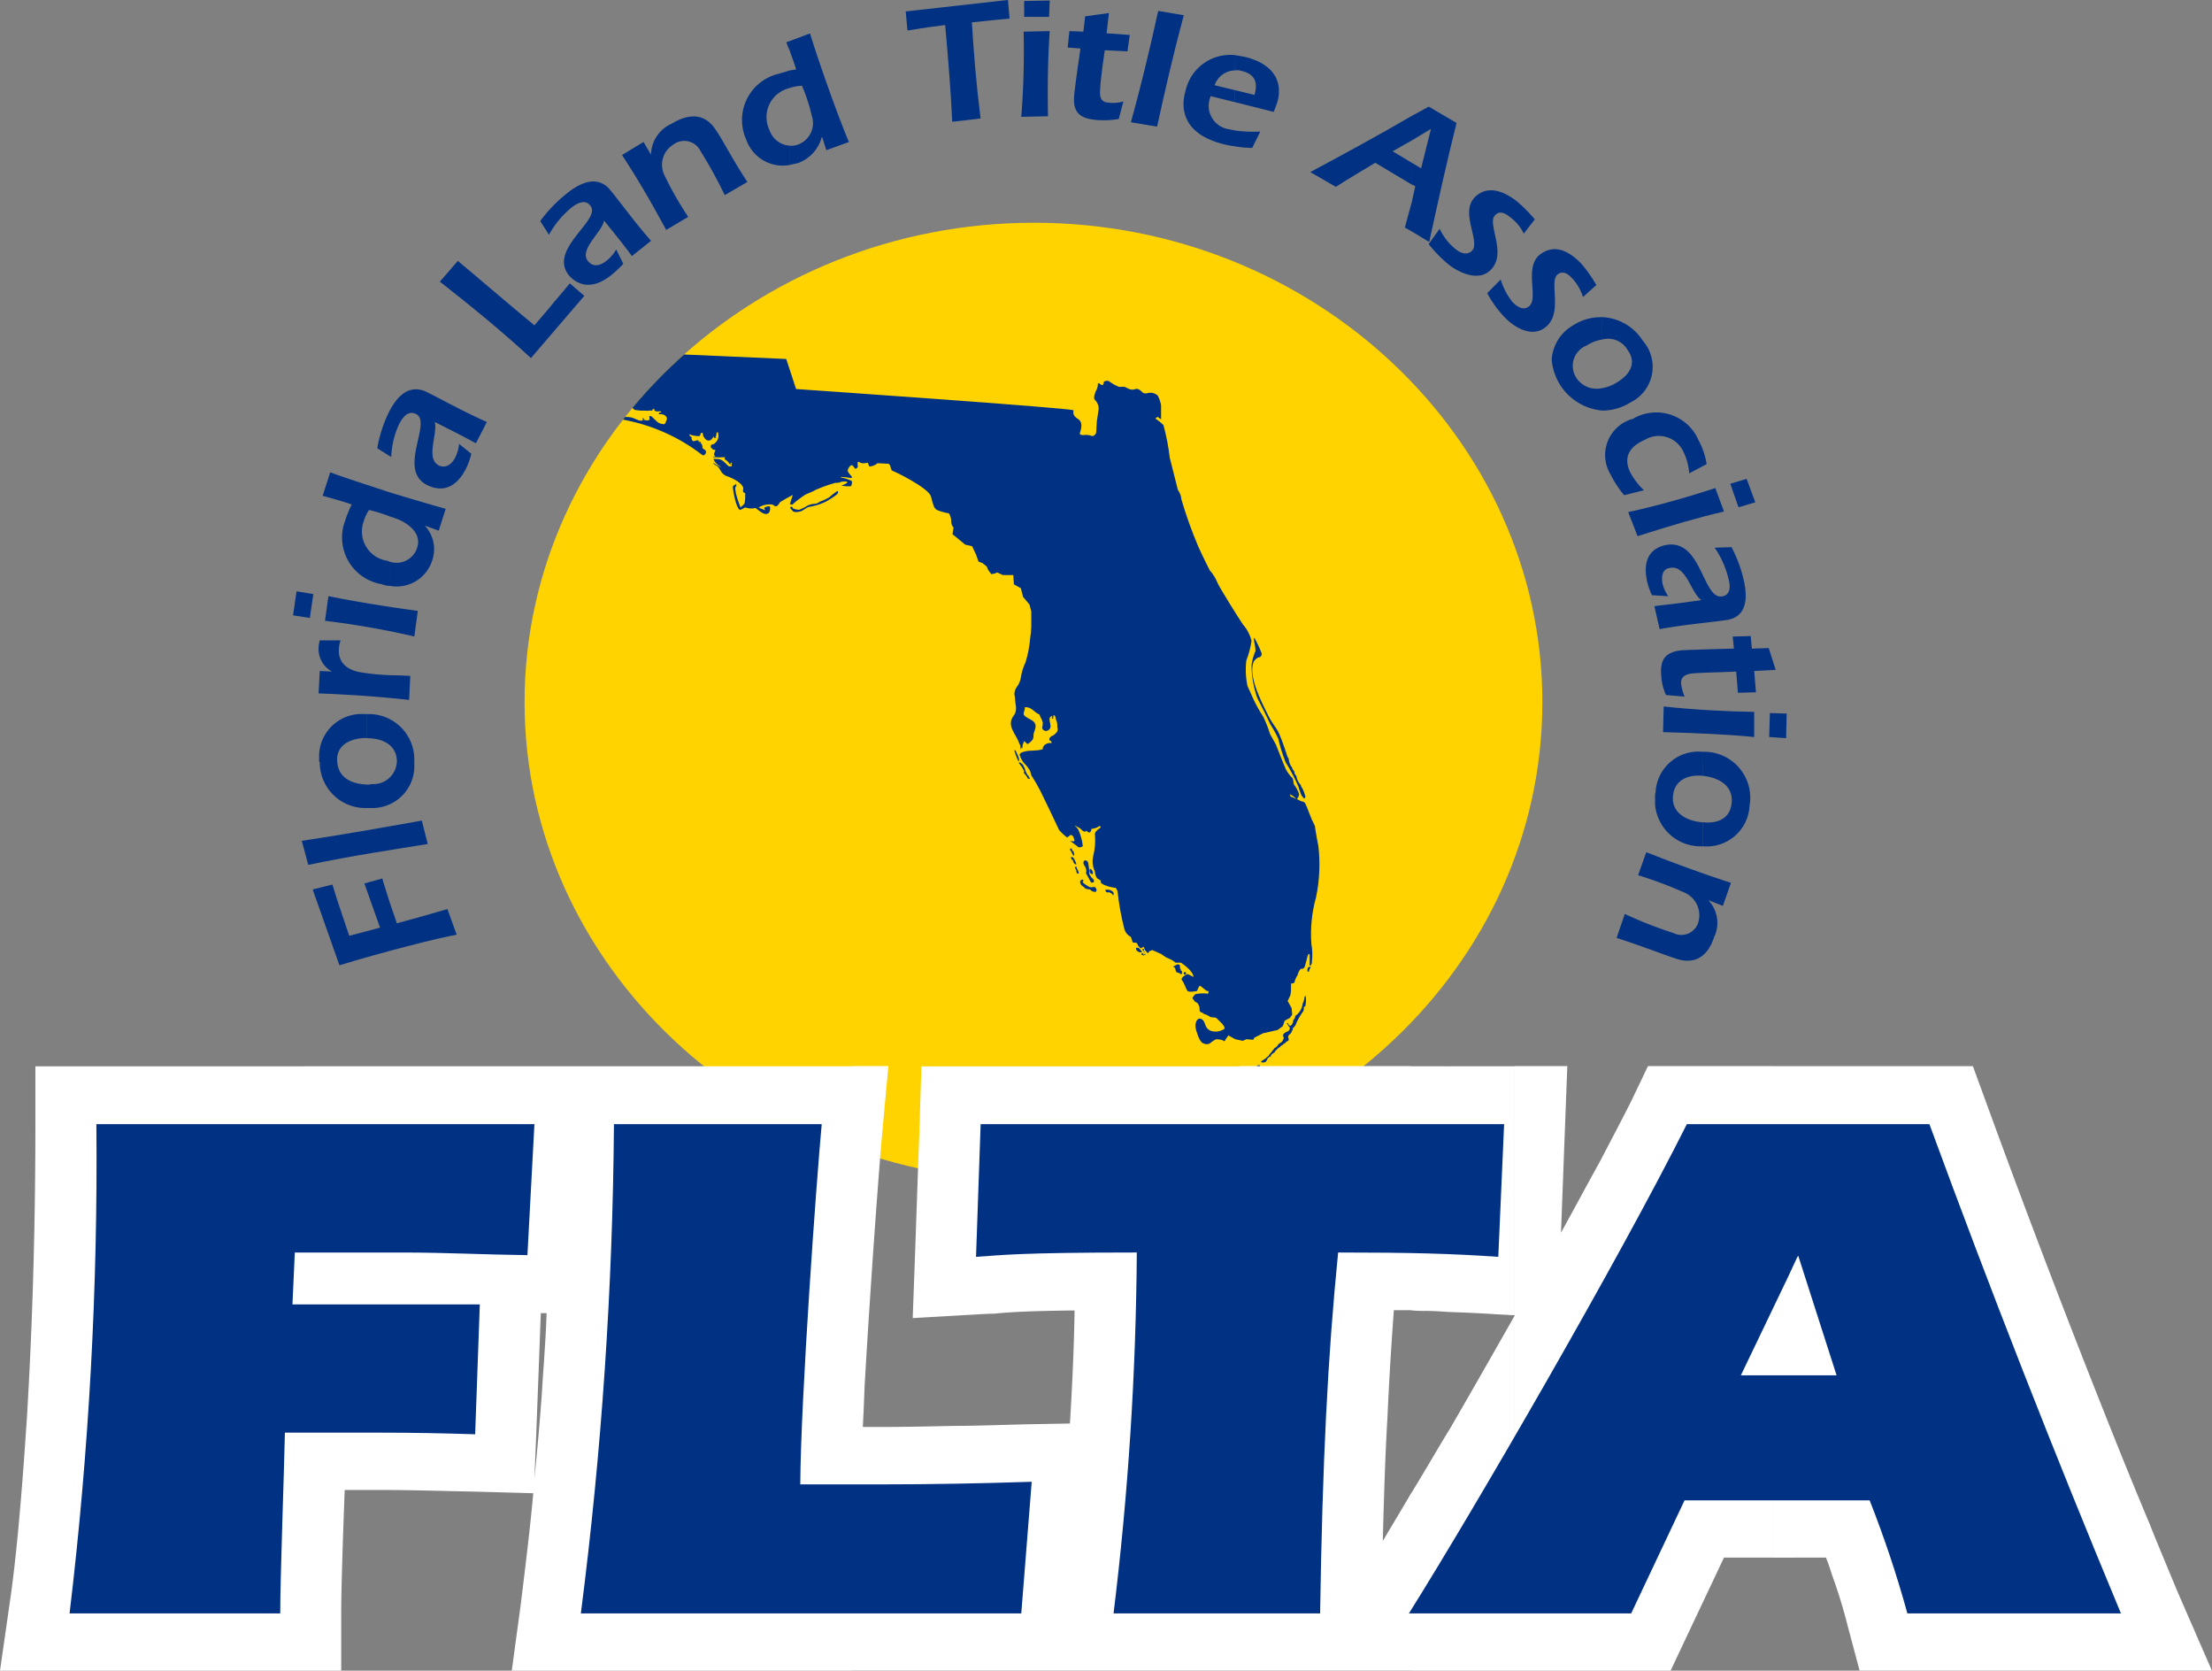<?xml version="1.0" encoding="UTF-8"?> <svg xmlns="http://www.w3.org/2000/svg" xmlns:xlink="http://www.w3.org/1999/xlink" id="Group_1913" data-name="Group 1913" width="84.763" height="64" viewBox="0 0 84.763 64"><rect x="0" y="0" width="84.763" height="64" fill="#808080" stroke="none"/><defs><clipPath id="clip-path"><path id="Path_1058" data-name="Path 1058" d="M155.88,115.255a2.8,2.8,0,0,0,.158.418h.021c.021-.146-.069-.25-.112-.376,0-.023-.025-.023-.025-.042Z" transform="translate(-155.88 -115.255)" fill="none"></path></clipPath><linearGradient id="linear-gradient" x1="-194.608" y1="84.328" x2="-193.36" y2="84.328" gradientUnits="objectBoundingBox"><stop offset="0" stop-color="#5c6bac"></stop><stop offset="0.212" stop-color="#5868aa"></stop><stop offset="0.42" stop-color="#4c61a5"></stop><stop offset="0.625" stop-color="#38549c"></stop><stop offset="0.828" stop-color="#1d4390"></stop><stop offset="1" stop-color="#003183"></stop></linearGradient><clipPath id="clip-path-2"><path id="Path_1059" data-name="Path 1059" d="M156.6,117.143l.044.037a.06.06,0,0,0,.022.042.6.6,0,0,1,.113.188c.02.022.042.045,0,.062a.343.343,0,0,0,.09.128c.042.042.042.1.087.125.019.019.045.019.045,0,.042-.021.023-.043-.026-.043.026-.02,0-.02,0-.02,0-.082-.019-.042-.019-.042a.73.73,0,0,1-.135-.292c0-.021-.021-.042-.042-.062v-.023c-.025-.063-.068-.083-.113-.125-.022,0-.022,0-.045-.02-.021,0-.021.02-.021.045" transform="translate(-156.597 -117.098)" fill="none"></path></clipPath><linearGradient id="linear-gradient-2" x1="-88.174" y1="53.807" x2="-87.611" y2="53.807" xlink:href="#linear-gradient"></linearGradient><clipPath id="clip-path-3"><path id="Path_1060" data-name="Path 1060" d="M164.489,130.373v-.021h-.044c0,.042,0,.062.022.082.045.063.066.148.112.19.021.02.021,0,.021,0,.021-.042-.021-.106-.021-.168-.025,0-.046,0-.046-.022s-.021-.04-.021-.082Z" transform="translate(-164.445 -130.352)" fill="none"></path></clipPath><linearGradient id="linear-gradient-3" x1="-232.269" y1="107.876" x2="-230.857" y2="107.876" xlink:href="#linear-gradient"></linearGradient><clipPath id="clip-path-4"><path id="Path_1061" data-name="Path 1061" d="M164.8,131.927a.2.2,0,0,1,0,.021v-.022h0m-.2-.274c-.022.042.023.062.023.1h.042a.215.215,0,0,0,.089.169c.025,0,.025.021.045,0a.8.8,0,0,0-.134-.274v.02c-.013-.024-.025-.034-.038-.034a.044.044,0,0,0-.028.013" transform="translate(-164.597 -131.64)" fill="none"></path></clipPath><linearGradient id="linear-gradient-4" x1="-184.451" y1="101.244" x2="-183.33" y2="101.244" xlink:href="#linear-gradient"></linearGradient><clipPath id="clip-path-5"><path id="Path_1062" data-name="Path 1062" d="M165.224,133.143c-.022.041.025.082.046.126,0,.062,0,.084.044.125h.045a.315.315,0,0,0-.067-.187c-.022-.022,0-.044-.022-.064v-.021a.081.081,0,0,0-.046.021" transform="translate(-165.218 -133.122)" fill="none"></path></clipPath><linearGradient id="linear-gradient-5" x1="-262.565" y1="113.663" x2="-260.975" y2="113.663" xlink:href="#linear-gradient"></linearGradient><clipPath id="clip-path-6"><path id="Path_1063" data-name="Path 1063" d="M166.393,135.421a.15.15,0,0,1,.03,0l.014,0Zm.175-.007a.114.114,0,0,1,.025.007s-.02-.018-.026-.019,0,0,0,.012m-.486-.262c-.088-.024-.088.083-.068.125.022.081.134.126.18.188a.078.078,0,0,0,.064.021.231.231,0,0,0,.113.02c.043.02.066.063.131.085.045,0,.112.04.112-.022.045-.043,0-.1-.043-.149l0-.007c-.031,0-.056.007-.11.007,0,.016-.011.008-.035,0-.062.01-.125-.048-.187-.083a.764.764,0,0,1-.134-.106v-.019c0-.022,0-.022.023-.022v-.041c-.023-.024-.044-.024-.09-.024Z" transform="translate(-166.003 -135.129)" fill="none"></path></clipPath><linearGradient id="linear-gradient-6" x1="-62.207" y1="60.32" x2="-61.832" y2="60.32" xlink:href="#linear-gradient"></linearGradient><clipPath id="clip-path-7"><path id="Path_1064" data-name="Path 1064" d="M166.5,132.264v0s0-.01,0-.015Zm0,0a.128.128,0,0,0,.022.089c0,.039.046.039.046.082a.43.43,0,0,1,.042.147q0-.01,0-.021v.042c0-.007,0-.014,0-.021,0,.051-.019.088,0,.124.066.105.113.209.178.315A.085.085,0,0,0,166.9,133c.022-.087-.067-.129-.111-.19-.021-.042-.065-.083-.065-.146a2.446,2.446,0,0,0-.047-.4c-.019-.039-.044-.081-.089-.081a.049.049,0,0,0-.024-.006c-.033,0-.063.036-.064.085" transform="translate(-166.496 -132.177)" fill="none"></path></clipPath><linearGradient id="linear-gradient-7" x1="-98.461" y1="36.023" x2="-97.87" y2="36.023" xlink:href="#linear-gradient"></linearGradient><clipPath id="clip-path-8"><path id="Path_1065" data-name="Path 1065" d="M167.478,133.519h-.022c-.022.086,0,.189.111.189a.162.162,0,0,0-.024-.145c-.017-.017-.036-.048-.054-.048a.018.018,0,0,0-.011,0" transform="translate(-167.448 -133.515)" fill="none"></path></clipPath><linearGradient id="linear-gradient-8" x1="-272.185" y1="158.51" x2="-270.559" y2="158.51" xlink:href="#linear-gradient"></linearGradient><clipPath id="clip-path-9"><path id="Path_1066" data-name="Path 1066" d="M169.866,136.694c-.022.023.022.043.022.065.022.04.066.019.089.04a.021.021,0,0,1,.022-.02c.042.02.11.043.134.083,0,.021.044.042.044.021.037-.12-.109-.2-.237-.2a.255.255,0,0,0-.074.01" transform="translate(-169.86 -136.684)" fill="none"></path></clipPath><linearGradient id="linear-gradient-9" x1="-114.264" y1="136.821" x2="-113.591" y2="136.821" xlink:href="#linear-gradient"></linearGradient><clipPath id="clip-path-10"><path id="Path_1067" data-name="Path 1067" d="M174.645,145.612H174.6c-.021.126.113.191.226.17a.068.068,0,0,0-.024-.044.557.557,0,0,0-.113-.126Z" transform="translate(-174.596 -145.612)" fill="none"></path></clipPath><linearGradient id="linear-gradient-10" x1="-176.284" y1="145.368" x2="-175.274" y2="145.368" xlink:href="#linear-gradient"></linearGradient><clipPath id="clip-path-11"><path id="Path_1068" data-name="Path 1068" d="M175.415,146.5a.222.222,0,0,0,.111.043c-.022-.043-.044-.085-.087-.085-.024,0-.024.023-.024.042" transform="translate(-175.415 -146.455)" fill="none"></path></clipPath><linearGradient id="linear-gradient-11" x1="-393.308" y1="322.282" x2="-391.066" y2="322.282" xlink:href="#linear-gradient"></linearGradient><clipPath id="clip-path-12"><path id="Path_1069" data-name="Path 1069" d="M175.572,145.78c-.018.043.025.084.046.067a.043.043,0,0,0-.022-.067Z" transform="translate(-175.567 -145.78)" fill="none"></path></clipPath><linearGradient id="linear-gradient-12" x1="-502.901" y1="329.072" x2="-500.036" y2="329.072" xlink:href="#linear-gradient"></linearGradient><clipPath id="clip-path-13"><path id="Path_1070" data-name="Path 1070" d="M175.771,146.21v.041a.082.082,0,0,1,.046-.02l-.024-.021Z" transform="translate(-175.771 -146.21)" fill="none"></path></clipPath><linearGradient id="linear-gradient-13" x1="-950.126" y1="665.444" x2="-944.721" y2="665.444" xlink:href="#linear-gradient"></linearGradient><clipPath id="clip-path-14"><path id="Path_1071" data-name="Path 1071" d="M175.875,146.547c-.024,0-.046.042,0,.042.022,0,.022-.023.022-.042Z" transform="translate(-175.848 -146.547)" fill="none"></path></clipPath><linearGradient id="linear-gradient-14" x1="-646.209" y1="659.416" x2="-642.533" y2="659.416" xlink:href="#linear-gradient"></linearGradient><clipPath id="clip-path-15"><path id="Path_1072" data-name="Path 1072" d="M180.333,148.237a.023.023,0,0,0-.025.022c.113.023.068.169.135.21.045.021.112.021.134.063.023.02.066,0,.066-.02.023-.022-.022-.061,0-.1H180.6c0-.02,0-.065-.023-.083-.022-.043,0-.088-.022-.127a.021.021,0,0,0-.021-.022.087.087,0,0,0-.047-.014.356.356,0,0,0-.154.075" transform="translate(-180.308 -148.162)" fill="none"></path></clipPath><linearGradient id="linear-gradient-15" x1="-125.388" y1="69.469" x2="-124.692" y2="69.469" xlink:href="#linear-gradient"></linearGradient><clipPath id="clip-path-16"><path id="Path_1073" data-name="Path 1073" d="M181.951,149.317v.018s-.023,0-.023.021a.071.071,0,0,0,.023.062h.043c.022-.04.044-.083-.024-.1Z" transform="translate(-181.928 -149.317)" fill="none"></path></clipPath><linearGradient id="linear-gradient-16" x1="-415.372" y1="263.767" x2="-413.089" y2="263.767" xlink:href="#linear-gradient"></linearGradient><clipPath id="clip-path-17"><path id="Path_1074" data-name="Path 1074" d="M185.1,166.537l.019.023a.244.244,0,0,1-.109.017c-.022,0-.043.021-.09.044a.071.071,0,0,1-.042.02,1.075,1.075,0,0,0-.377.1c-.025.02-.046.042-.025.065.025.04.045.04.067.04.115-.018.2-.018.268-.085a.194.194,0,0,1,.09-.02.808.808,0,0,1,.243-.146.177.177,0,0,1,.09-.021c0-.017.023-.017.023-.062,0-.02.043-.02.043-.063.022-.02.022-.041,0-.041l-.023,0c-.073,0-.113.091-.175.13" transform="translate(-184.469 -166.407)" fill="none"></path></clipPath><linearGradient id="linear-gradient-17" x1="-53.086" y1="50.912" x2="-52.798" y2="50.912" xlink:href="#linear-gradient"></linearGradient><clipPath id="clip-path-18"><path id="Path_1075" data-name="Path 1075" d="M181.111,167.284c0,.019,0,.019.026.042.044.02.11,0,.178,0V167.3a.181.181,0,0,0-.134-.039.1.1,0,0,0-.07.02" transform="translate(-181.111 -167.264)" fill="none"></path></clipPath><linearGradient id="linear-gradient-18" x1="-221.678" y1="271.767" x2="-220.454" y2="271.767" xlink:href="#linear-gradient"></linearGradient><clipPath id="clip-path-19"><path id="Path_1076" data-name="Path 1076" d="M179.912,166.989c-.022,0-.022.017,0,.017,0,.021.022.044.043.021v-.038c-.014,0-.028-.01-.036-.01s-.006,0-.006.01" transform="translate(-179.896 -166.979)" fill="none"></path></clipPath><linearGradient id="linear-gradient-19" x1="-686.515" y1="314.716" x2="-682.699" y2="314.716" xlink:href="#linear-gradient"></linearGradient><clipPath id="clip-path-20"><path id="Path_1077" data-name="Path 1077" d="M180.067,167.491c.02,0,.02,0,.02.02-.043-.02-.064,0-.064.023-.022.019,0,.019,0,.039a.021.021,0,0,0,.02.022.235.235,0,0,0,.068.084.2.2,0,0,0,.156,0c.045-.084-.068-.106-.113-.144a.021.021,0,0,1-.021-.023c-.017,0-.02-.027-.044-.027a.053.053,0,0,0-.022.006" transform="translate(-180.013 -167.485)" fill="none"></path></clipPath><linearGradient id="linear-gradient-20" x1="-143.854" y1="103.467" x2="-143.055" y2="103.467" xlink:href="#linear-gradient"></linearGradient><clipPath id="clip-path-21"><path id="Path_1078" data-name="Path 1078" d="M181.137,168.625c0-.023-.026,0-.026,0a.062.062,0,0,0,.026.06c.044.021.067-.04.044-.083Z" transform="translate(-181.111 -168.602)" fill="none"></path></clipPath><linearGradient id="linear-gradient-21" x1="-488.167" y1="211.2" x2="-485.471" y2="211.2" xlink:href="#linear-gradient"></linearGradient><clipPath id="clip-path-22"><path id="Path_1079" data-name="Path 1079" d="M180.112,168.263c-.02.021,0,.063.068.085a.115.115,0,0,0-.045-.085Z" transform="translate(-180.105 -168.263)" fill="none"></path></clipPath><linearGradient id="linear-gradient-22" x1="-505.785" y1="260.785" x2="-502.975" y2="260.785" xlink:href="#linear-gradient"></linearGradient><clipPath id="clip-path-23"><path id="Path_1080" data-name="Path 1080" d="M179.439,167.338c-.044,0-.022.042.024.062h-.024c.045.042.09.061.113.106v.022c.022.018.022.039.043.06l-.02-.06c-.064-.063-.028-.192-.115-.192l-.02,0" transform="translate(-179.415 -167.336)" fill="none"></path></clipPath><linearGradient id="linear-gradient-23" x1="-223.885" y1="88.367" x2="-222.636" y2="88.367" xlink:href="#linear-gradient"></linearGradient><clipPath id="clip-path-24"><path id="Path_1081" data-name="Path 1081" d="M179.406,168.216c-.022.021.022.107.089.085a.06.06,0,0,0,0-.085c0-.01-.017-.015-.036-.015a.084.084,0,0,0-.053.015" transform="translate(-179.4 -168.201)" fill="none"></path></clipPath><linearGradient id="linear-gradient-24" x1="-332.715" y1="179.455" x2="-330.86" y2="179.455" xlink:href="#linear-gradient"></linearGradient><clipPath id="clip-path-25"><path id="Path_1082" data-name="Path 1082" d="M178.672,167.481a.059.059,0,0,0-.023.1c.023.084.134.063.2.045.024-.022,0-.067,0-.105,0-.023-.022,0-.065-.023a.08.08,0,0,0-.046-.02.03.03,0,0,0-.022-.01c-.015,0-.03.01-.043.01" transform="translate(-178.626 -167.471)" fill="none"></path></clipPath><linearGradient id="linear-gradient-25" x1="-166.701" y1="112.631" x2="-165.768" y2="112.631" xlink:href="#linear-gradient"></linearGradient><clipPath id="clip-path-26"><path id="Path_1083" data-name="Path 1083" d="M178.02,168.079c-.022.018-.022.018-.022.039.045.021.045.085.091.085.02,0,.044-.043.066-.064-.022,0-.022-.042-.045-.042a.273.273,0,0,0-.068-.027.029.029,0,0,0-.021.009" transform="translate(-177.998 -168.07)" fill="none"></path></clipPath><linearGradient id="linear-gradient-26" x1="-283.882" y1="166.55" x2="-282.287" y2="166.55" xlink:href="#linear-gradient"></linearGradient><clipPath id="clip-path-27"><path id="Path_1084" data-name="Path 1084" d="M176.122,167.833c-.022.045-.022.063,0,.084,0,.021.045.021.068.042,0,.043.044.108-.022.147h-.025c-.043,0-.043-.039-.063-.039,0,.039,0,.062-.023.08a.089.089,0,0,1-.089.043c-.068,0-.047-.043-.068-.084a.02.02,0,0,0-.02.023c-.022.04.02.082-.022.144h-.024c-.022.022,0,.063.045.063.02.021.065,0,.111-.021.022,0,.044-.021.066-.042.111-.042.2-.083.29-.126v-.062a.413.413,0,0,1-.09-.206c-.022-.022,0-.045-.046-.045h.024a.086.086,0,0,0-.055-.031.09.09,0,0,0-.057.031" transform="translate(-175.826 -167.802)" fill="none"></path></clipPath><linearGradient id="linear-gradient-27" x1="-82.098" y1="39.961" x2="-81.631" y2="39.961" xlink:href="#linear-gradient"></linearGradient><clipPath id="clip-path-28"><path id="Path_1085" data-name="Path 1085" d="M174.52,169.662c-.046,0-.067.042-.09.084,0,.017.014.033.02.049a.033.033,0,0,1,0-.007v.021a.038.038,0,0,0,0-.014c-.01.038.071.056.092.077.067.021.158-.063.158-.146a.022.022,0,0,0-.024.021s-.023,0-.023-.021c.023,0,.047-.042.023-.063-.023,0-.067.022-.067,0-.015,0-.04-.009-.061-.009a.041.041,0,0,0-.028.009" transform="translate(-174.43 -169.653)" fill="none"></path></clipPath><linearGradient id="linear-gradient-28" x1="-161.211" y1="90.646" x2="-160.286" y2="90.646" xlink:href="#linear-gradient"></linearGradient><clipPath id="clip-path-29"><path id="Path_1086" data-name="Path 1086" d="M172.988,170.235c0,.041-.064.084-.132.063.02-.042-.044-.042-.068-.063a.072.072,0,0,0,.024.063c-.044,0-.044.041-.065.064,0,.02.021.02.021.043a.375.375,0,0,0,.267-.087.078.078,0,0,0,.021-.062c.013-.025-.005-.035-.027-.035a.064.064,0,0,0-.041.014" transform="translate(-172.747 -170.221)" fill="none"></path></clipPath><linearGradient id="linear-gradient-29" x1="-134.016" y1="116.984" x2="-133.24" y2="116.984" xlink:href="#linear-gradient"></linearGradient><clipPath id="clip-path-30"><path id="Path_1087" data-name="Path 1087" d="M189.761,165.416l.013,0,.007,0Zm.113-.041c-.042.018-.061.053-.1.045a.032.032,0,0,0,.007.059.178.178,0,0,0,.133-.044c.018-.031.008-.075-.016-.075a.039.039,0,0,0-.025.014" transform="translate(-189.757 -165.361)" fill="none"></path></clipPath><linearGradient id="linear-gradient-30" x1="-249.606" y1="192.229" x2="-248.29" y2="192.229" xlink:href="#linear-gradient"></linearGradient><clipPath id="clip-path-31"><path id="Path_1088" data-name="Path 1088" d="M191.173,164.681c-.023.023-.044.023-.068.043a.088.088,0,0,0,.046.021.9.9,0,0,0,.155-.065c.046-.019.024-.082-.022-.1-.045,0-.066.084-.11.1" transform="translate(-191.105 -164.578)" fill="none"></path></clipPath><linearGradient id="linear-gradient-31" x1="-193.814" y1="137.253" x2="-192.8" y2="137.253" xlink:href="#linear-gradient"></linearGradient><clipPath id="clip-path-32"><path id="Path_1089" data-name="Path 1089" d="M192.712,163.807h.022c-.022,0-.022-.022-.022-.042Zm.18-.168a.211.211,0,0,0-.158.168c.025.019.047.042.068.019.043-.042.09-.085.133-.124.018-.02.005-.068-.026-.068a.038.038,0,0,0-.018.005" transform="translate(-192.712 -163.634)" fill="none"></path></clipPath><linearGradient id="linear-gradient-32" x1="-199.5" y1="108.059" x2="-198.465" y2="108.059" xlink:href="#linear-gradient"></linearGradient><clipPath id="clip-path-33"><path id="Path_1090" data-name="Path 1090" d="M195.492,152.889c-.023.042-.045.061-.045.1a.126.126,0,0,1-.021.084c0,.062-.046.1-.046.146a.659.659,0,0,1-.289.459c.024.063-.044.106-.067.167-.021.023,0,.063-.021.086-.023.042-.023.083-.067.1a.043.043,0,0,1-.065,0,.108.108,0,0,1-.046-.088h-.046a.552.552,0,0,0,.091.15c.042.04,0,.145-.066.166-.091.041-.223.106-.159.21,0,.02.02.062,0,.083s-.021.066-.043.084c-.046.063-.134.084-.156.126a.449.449,0,0,1-.111.124h-.021c-.046.065-.09.108-.132.17-.023.021-.047.062-.069.083s-.021.042-.043.062-.046.044-.067.044c0,.02-.024.041-.024.041-.046.023-.089.063-.134.086s-.042.038-.066.061h0a.175.175,0,0,0,.2-.023c.024-.02.024-.061.045-.081,0-.044.046-.044.067-.084.021,0,.043-.024.09-.024a.021.021,0,0,1-.023-.02.077.077,0,0,1,.023-.043.351.351,0,0,1,.11-.082c.022-.021.022-.042.044-.061a.985.985,0,0,1,.133-.129c.021-.02.046-.02.068-.039-.022-.023.021-.023.021-.043,0,0,.046,0,.046-.021a.045.045,0,0,0,.043-.04c0-.023.048,0,.048-.023.019,0,.019-.021.04-.039.045-.045.09-.045.113-.088,0-.061-.022-.1-.022-.145h0a.421.421,0,0,1,.088-.1c.045-.042.045-.1.089-.147v-.063a.345.345,0,0,0,.133-.19,2.655,2.655,0,0,1,.268-.459.281.281,0,0,0,.022-.144c0-.02.043-.042.066-.064v-.043a.935.935,0,0,0,0-.353v0" transform="translate(-193.779 -152.879)" fill="none"></path></clipPath><linearGradient id="linear-gradient-33" x1="-27.838" y1="9.946" x2="-27.694" y2="9.946" xlink:href="#linear-gradient"></linearGradient><clipPath id="clip-path-34"><path id="Path_1091" data-name="Path 1091" d="M200.919,148.689c0,.019.067.061.067.019a.119.119,0,0,1,.023-.084c0-.018.065-.084.02-.084l-.022,0c-.07,0-.088.093-.088.152" transform="translate(-200.919 -148.537)" fill="none"></path></clipPath><linearGradient id="linear-gradient-34" x1="-323.024" y1="126.621" x2="-321.416" y2="126.621" xlink:href="#linear-gradient"></linearGradient><clipPath id="clip-path-35"><path id="Path_1092" data-name="Path 1092" d="M192.442,98.061c0,.083.09.4.047.48a1.944,1.944,0,0,0-.137.5,3.749,3.749,0,0,0,.223,1.274s.333.65.488.985a5.976,5.976,0,0,1,.312.565,6.076,6.076,0,0,0,.288.918,6.124,6.124,0,0,1,.49.941c.043.148.11.314.11.314.023.019.045.062.091.106,0,.02.021.02.021,0a.071.071,0,0,0,.022-.106,1,1,0,0,0-.155-.355.071.071,0,0,0-.022-.062.686.686,0,0,1-.157-.336l-.02-.02c-.045-.042-.045-.106-.068-.168-.023-.022-.045-.042-.045-.064a.069.069,0,0,1-.023-.062.576.576,0,0,1-.132-.312.11.11,0,0,0-.042-.084s-.223-.691-.337-.92c-.086-.209-.266-.377-.424-.712s-.8-1.485-.532-2.049c0,0,.11-.148.2-.148a.131.131,0,0,0,.089-.167,4.078,4.078,0,0,0-.243-.523c-.022-.039-.038-.055-.047-.055s-.011.021,0,.055" transform="translate(-192.352 -98.006)" fill="none"></path></clipPath><linearGradient id="linear-gradient-35" x1="-21.275" y1="6.421" x2="-21.164" y2="6.421" xlink:href="#linear-gradient"></linearGradient><clipPath id="clip-path-36"><path id="Path_1093" data-name="Path 1093" d="M99.9,58.7l-.017-.011a.019.019,0,0,0,.017.011m-.669-.25h0m0-.084h0l.005-.005-.007.005M96.52,56.613h0Zm-.4-.1c.044.046.082.082.134.082a1.537,1.537,0,0,0,.311.021h.067a.314.314,0,0,0,.12,0,.337.337,0,0,1,.124,0c0-.064.045-.064.089-.064,0,.021-.023.064,0,.064a.242.242,0,0,0,.2.018.311.311,0,0,1,.049-.018h0a.371.371,0,0,1-.049.018s0,0,0,0c0,.02.021,0,.045.02.021,0,0,.022,0,.042-.068-.042-.068.02-.09.062.156-.042.357.063.312.208a.323.323,0,0,0-.047.127c-.02,0-.02.023-.043.042a.439.439,0,0,1-.266-.082c-.068-.063-.134-.124-.2-.19-.022-.042-.09-.042-.11-.042,0,.042.02.127,0,.145-.047.045-.135.024-.2,0-.023,0,0-.082-.046-.06s.022.06,0,.084c-.133.04-.243-.042-.355-.084a.733.733,0,0,0-.329-.045l-.076.1a7.051,7.051,0,0,1,3.029,1.35.067.067,0,0,0,.088,0,.128.128,0,0,0,.045-.169c-.022-.04-.089-.04-.111-.085-.021-.061,0-.147-.089-.209-.021-.018.046-.042.022-.042s-.026,0-.044,0a.089.089,0,0,1-.068,0s.046-.017.024-.04c-.067-.042-.135.023-.2.023-.067-.023-.046-.065-.09-.129h.044c-.021-.018-.021-.04-.068-.04h.024a.113.113,0,0,1-.067-.1c.023,0,.043.02.067.02h-.024a.831.831,0,0,0,.225.045h-.023a.42.42,0,0,0,.157,0c.021-.023.021-.086.043-.106s.067-.023.067,0c.022.061,0,.106.044.145a.306.306,0,0,0,.113.124.182.182,0,0,0,.2-.04H99.1c.089,0,.089-.044.11-.084,0-.02.021-.02.021,0,.023,0,0,.022.023.04h.09c-.023-.018-.066-.018-.044-.04.065-.062,0-.168.087-.188a.356.356,0,0,1-.133.441h.024c-.068.038-.136.019-.158.084s.044.1.089.146a.552.552,0,0,0,.09.018c-.022.084-.111.191,0,.232a.09.09,0,0,1-.068.02h0c-.005.005-.012.011,0,0a.021.021,0,0,0-.021.022,3.5,3.5,0,0,0,.466,0c.021,0-.066.04-.022.04-.022.022.022.062.091.1.06.059.083.117.138.157a.072.072,0,0,1-.006-.029v-.042c0-.022.046-.022.067,0-.067,0-.02.02-.02.02-.023.043,0,.022,0,.043,0,.084-.023.062-.068.062h-.044c-.113-.082-.2-.231-.355-.273-.09-.019-.111,0-.224-.019h0c-.021.126.269.314.313.354-.023,0-.313-.208-.334-.186,0,.02.09.083.111.083.179.1.156.336.424.42,0,0,.556.187.622.459,0,0-.044.146.024.167s.045.043.045.082a1.392,1.392,0,0,1-.025.334c0,.023-.155.151-.155.151s-.312-.777-.157-.819c0,0,0-.125-.021-.082,0,.062-.135.02-.112.166,0,0,.088.713.269.837a1.23,1.23,0,0,0,.2-.1.681.681,0,0,0,.4.02s.268.231.378.231.134-.043.156-.087c.02-.061.045-.186,0-.205s-.244.042-.2.08c0,0,.045.065.023.065-.044-.021-.2-.083-.244-.1a.78.78,0,0,1,.554-.108s.068.066.114.066a.259.259,0,0,0,.132-.128c-.022-.042.49-.292.511-.315l-.111.357.09.02a4,4,0,0,1,.489-.378c.112-.061.312-.124.4-.187a5.539,5.539,0,0,1,.754-.271s.2,0,.221-.041c0,0,.247-.043.247.022,0,.04-.224.124-.224.124s.357.062.379,0c.022-.084.044-.146,0-.189a1.83,1.83,0,0,0-.4-.126s-.022-.022,0-.022a2.63,2.63,0,0,1,.38.045c.022,0,.044,0,.044-.045,0-.018-.2-.188-.156-.268.022-.106.134-.21.178-.17s.089.145.134.125c.022-.022.068-.042.068-.083s-.046-.231.066-.167c.088.084.311.02.311.02l.067.146a.5.5,0,0,0,.311-.125l.423.02a.151.151,0,0,1,.065.084c.024.062.024.166.091.19.043,0,1.379.649,1.468.979s.112.461.244.525a2.343,2.343,0,0,0,.445.123.567.567,0,0,1,.089.295.359.359,0,0,0,.089.252l-.041.251.487.4.266.062.156.334.089.253.156.061.155.125.066.147.113.148.133-.023.089-.042.22.1h.4l.023.356.266.149.088.334.246.294.067.269v.586a4.177,4.177,0,0,1-.044.441,4.315,4.315,0,0,1-.179.919,2.028,2.028,0,0,0-.179.588.772.772,0,0,1-.156.354.485.485,0,0,0-.089.27c0,.044.023.106.023.148,0,.231.112.459-.045.669-.289.376.045.67.179,1,.021.082.11.166.065.292.045,0,.045-.1.089-.039a.349.349,0,0,1,.071-.261.124.124,0,0,0-.028-.014h-.065a.108.108,0,0,1,.065,0h.045l-.017.014a.254.254,0,0,1,.049.042c.039.042.068.083.1.048.087-.062.2-.144.2-.272-.022-.186.157-.354.044-.522-.067-.124-.288-.164-.4-.291-.067-.083.045-.189.021-.314.29,0,.311.169.579.293-.046,0,.134.25.088.25.068.085,0,.022.023.126-.023.1-.046.186.067.231.065.042.178-.022.2-.065.113-.146-.134-.415.09-.5.024-.019-.024.064,0,.108h.045c-.021-.044.021-.086,0-.128h.044c.067.062.024.106.067.168a.628.628,0,0,1,.044.292.17.17,0,0,1,0,.149c-.022.061-.087.1-.134.144a.173.173,0,0,1-.09.042c-.044.042-.11.084-.066.167,0,.021.044,0,.066.043v.062c-.153-.042-.355.087-.332.229-.248.085-.488.023-.733.1-.068.02-.135.044-.158.106a.953.953,0,0,0,.179.337,1.21,1.21,0,0,1,.224.289c.044.1.019.149.088.23a6.255,6.255,0,0,1,.311.545c.066.125.668,1.379.711,1.485a2.075,2.075,0,0,0,.311.292.985.985,0,0,0,.112-.084c.022-.044.134.023.134.084.021.043.064.147,0,.147a.534.534,0,0,1-.134-.02l.333.25s.155,0,.155-.063a2.078,2.078,0,0,0-.176-.627.711.711,0,0,0-.154-.164h0l.222.122s.2.229.242.085c0,0,.157.211.2-.062,0,0,.222-.022.289-.106,0,0,.132,0,.021.084s-.2.146-.176.273a2.481,2.481,0,0,1-.069.794.868.868,0,0,0,.023.483.429.429,0,0,1,.046.146s.021.208.13.25c.112.061.093.061.093.126.019.082.332.168.332.168l.179.039h.064l.065.127a10.144,10.144,0,0,0,.27,1.485.5.5,0,0,0,.243.272l.067.207.158.023.064.125.09.084.112-.063.046.125.109.126.067-.084.108-.041.335.149.18.123.266.127.11.084h.2s.445.27.49.544a.746.746,0,0,1-.136-.065.348.348,0,0,0-.113-.042s-.264.128-.2.231c.091.1.177.4.223.417.042.061.355,0,.355,0a2.073,2.073,0,0,1,.09-.188c.021-.064.243.188.309.188.088-.02.023.105.023.105a1.332,1.332,0,0,0-.488.018.674.674,0,0,0-.111.149l.088.123.064.043c.068.023.092.1.114.17.021.02,0,.1.021.165.02.041.087.062.155.085h-.044a.176.176,0,0,0,.111.021h-.067a.714.714,0,0,1,.221.1c.068.062.224,0,.288.086.114.123.27.229.29.375a.592.592,0,0,1-.49.1.343.343,0,0,1-.242-.209c-.045-.124-.088-.294-.266-.271,0,0-.2.1-.092.459.114.379.2.481.313.5a.217.217,0,0,0,.246-.044.919.919,0,0,1,.2-.126s.222,0,.29.062c.043.045.065-.043.065-.043l.115-.166.264.146.29.062.134-.062.267.02.043-.082.336-.168.554-.124.2-.148.069-.208.2-.107.089-.123-.021-.251-.153-.275.108-.227.022-.189v-.252s.135,0,.135-.062a.8.8,0,0,1,.111-.253c.022-.081.087-.25.154-.25.091,0,.091-.018.134-.106.023-.061.09-.354.09-.354s.067-.207.09-.061v.4s.087.019.087-.167a2.337,2.337,0,0,0-.022-.668,5.216,5.216,0,0,1,.178-1.78,6.1,6.1,0,0,0,.09-1.966c-.09-.44-.135-.775-.135-.775a3.922,3.922,0,0,1-.22-.5,3.381,3.381,0,0,0-.157-.376.236.236,0,0,0-.134-.062,1.449,1.449,0,0,1-.178-.086l-.245-.1-.023-.084.112.061.155.127a.378.378,0,0,0,.089-.188,1.2,1.2,0,0,0-.2-.375l-.045-.231a1.5,1.5,0,0,1-.245-.315c-.044-.062-.4-.982-.4-.982l-.223-.4a5.014,5.014,0,0,0-.264-.671,5.336,5.336,0,0,1-.469-.879c-.066-.146-.111-.249-.133-.291a2.965,2.965,0,0,1-.045-.983,3.422,3.422,0,0,0,.2-.751,1.512,1.512,0,0,0-.333-.629c-.157-.232-.931-1.463-.98-1.612a1.552,1.552,0,0,0-.288-.459s-.289-.565-.444-.921a16.094,16.094,0,0,1-.644-1.8.674.674,0,0,0-.133-.357c-.023-.1-.312-1.234-.312-1.234a8.573,8.573,0,0,0-.242-1.253,1.9,1.9,0,0,0-.313-.251l.09-.066.132.1v-.541a1.225,1.225,0,0,0-.132-.378.418.418,0,0,0-.333-.1c-.2.062-.247-.02-.247-.02s-.156-.17-.265-.126a.311.311,0,0,1-.245,0l-.177-.084h-.223l-.177-.084-.224-.144s-.18-.023-.18.082c0,.123-.108.062-.108.062s-.112-.124-.112,0a.483.483,0,0,1-.068.23s-.133.272-.043.358a.458.458,0,0,1,.13.437c-.019.167-.063.356-.063.462,0,.126-.024.375-.024.375s-.067.126-.157.106a.686.686,0,0,0-.222-.043s-.266.043-.242-.063c.02-.084.154-.4-.068-.543s-.178-.232-.178-.334c0-.084-10.629-.816-10.629-.816l-.377-1.151L98.1,54.465A19.045,19.045,0,0,0,96.12,56.51" transform="translate(-95.76 -54.465)" fill="none"></path></clipPath><linearGradient id="linear-gradient-36" x1="-0.894" y1="1.905" x2="-0.885" y2="1.905" xlink:href="#linear-gradient"></linearGradient><clipPath id="clip-path-37"><path id="Path_1094" data-name="Path 1094" d="M123.213,75.48a2.693,2.693,0,0,0-.264.21,2.231,2.231,0,0,1-.31.147c-.069.02-.135.1-.246.1a.744.744,0,0,0-.266.064,1.713,1.713,0,0,1-.334.167s-.246-.021-.246-.083c0-.042-.089-.061-.089.018l.113.125a.386.386,0,0,0,.243,0c.112,0,.243-.164.4-.186a2.217,2.217,0,0,0,.6-.19c.113-.062.467-.273.467-.335.014-.041.01-.073-.014-.073a.1.1,0,0,0-.055.03" transform="translate(-121.458 -75.45)" fill="none"></path></clipPath><linearGradient id="linear-gradient-37" x1="-16.473" y1="54.668" x2="-16.338" y2="54.668" xlink:href="#linear-gradient"></linearGradient><clipPath id="clip-path-38"><path id="Path_1130" data-name="Path 1130" d="M80.617,52.586c0,10.1,8.784,18.34,19.523,18.34,10.719,0,19.479-8.24,19.479-18.34S110.859,34.22,100.14,34.22c-10.739,0-19.523,8.261-19.523,18.366" transform="translate(-80.617 -34.22)" fill="none"></path></clipPath><radialGradient id="radial-gradient" cx="0.29" cy="0.58" r="0.682" gradientTransform="matrix(0.941, 0, 0, -0.941, -0.03, 2.933)" gradientUnits="objectBoundingBox"><stop offset="0" stop-color="#fff"></stop><stop offset="1" stop-color="#ffd300"></stop></radialGradient><linearGradient id="linear-gradient-38" x1="-0.894" y1="1.905" x2="-0.885" y2="1.905" gradientUnits="objectBoundingBox"><stop offset="0" stop-color="#475ba1"></stop><stop offset="0.15" stop-color="#43589f"></stop><stop offset="0.296" stop-color="#37519a"></stop><stop offset="0.441" stop-color="#234692"></stop><stop offset="0.585" stop-color="#083586"></stop><stop offset="0.622" stop-color="#003183"></stop><stop offset="1" stop-color="#003183"></stop></linearGradient><clipPath id="clip-path-41"><rect id="Rectangle_1268" data-name="Rectangle 1268" width="84.763" height="64" fill="none"></rect></clipPath><clipPath id="clip-path-42"><path id="Path_1135" data-name="Path 1135" d="M11.727,172.713A145.892,145.892,0,0,1,10.7,191.455h8.072c0-1.424.155-5.564.179-6.925h3.668c1.223,0,2.424.023,3.623.063l.178-4.976H19.241l.09-1.987h4.179c1.6,0,3.178.083,4.735.1l.268-5.018Zm19.833,0a155.656,155.656,0,0,1-1.268,18.742H47.169l.4-5.043c-1.959.065-3.893.1-5.829.1H38.7c.021-3.366.622-11.649.822-13.8Zm14.052,0-.177,5.083c1-.064,1.577-.167,6.161-.167a119.924,119.924,0,0,1-.891,13.826H58.62c.089-5.775.289-9.812.691-13.826,2.78,0,4.358.042,6.137.167l.223-5.083Zm30.977,5.773.31-.669.043-.063,1.469,4.58H74.744Zm0-5.773H72.673c-2.624,5.229-8.115,14.7-10.65,18.742H70.54l2.046-4.332h7.092a42.356,42.356,0,0,1,1.446,4.332h8.184q-3.871-9.289-7.339-18.742Z" transform="translate(-10.703 -172.713)" fill="none"></path></clipPath><linearGradient id="linear-gradient-39" x1="-0.034" y1="1.117" x2="-0.031" y2="1.117" gradientUnits="objectBoundingBox"><stop offset="0" stop-color="#344e98"></stop><stop offset="0.127" stop-color="#304b96"></stop><stop offset="0.252" stop-color="#244591"></stop><stop offset="0.375" stop-color="#103a89"></stop><stop offset="0.454" stop-color="#003183"></stop><stop offset="1" stop-color="#003183"></stop></linearGradient></defs><g id="Group_1828" data-name="Group 1828" transform="translate(38.868 28.738)"><g id="Group_1827" data-name="Group 1827" clip-path="url(#clip-path)"><rect id="Rectangle_1229" data-name="Rectangle 1229" width="0.2" height="0.418" transform="translate(0 0)" fill="url(#linear-gradient)"></rect></g></g><g id="Group_1830" data-name="Group 1830" transform="translate(39.046 29.198)"><g id="Group_1829" data-name="Group 1829" clip-path="url(#clip-path-2)"><rect id="Rectangle_1230" data-name="Rectangle 1230" width="0.443" height="0.647" transform="translate(0 0)" fill="url(#linear-gradient-2)"></rect></g></g><g id="Group_1832" data-name="Group 1832" transform="translate(41.003 32.502)"><g id="Group_1831" data-name="Group 1831" clip-path="url(#clip-path-3)"><rect id="Rectangle_1231" data-name="Rectangle 1231" width="0.177" height="0.292" transform="translate(0 0)" fill="url(#linear-gradient-3)"></rect></g></g><g id="Group_1834" data-name="Group 1834" transform="translate(41.041 32.824)"><g id="Group_1833" data-name="Group 1833" clip-path="url(#clip-path-4)"><rect id="Rectangle_1232" data-name="Rectangle 1232" width="0.222" height="0.308" transform="translate(-0.016 0)" fill="url(#linear-gradient-4)"></rect></g></g><g id="Group_1836" data-name="Group 1836" transform="translate(41.196 33.193)"><g id="Group_1835" data-name="Group 1835" clip-path="url(#clip-path-5)"><rect id="Rectangle_1233" data-name="Rectangle 1233" width="0.157" height="0.271" transform="translate(-0.016 0)" fill="url(#linear-gradient-5)"></rect></g></g><g id="Group_1838" data-name="Group 1838" transform="translate(41.392 33.694)"><g id="Group_1837" data-name="Group 1837" clip-path="url(#clip-path-6)"><rect id="Rectangle_1234" data-name="Rectangle 1234" width="0.665" height="0.502" transform="translate(-0.009 0)" fill="url(#linear-gradient-6)"></rect></g></g><g id="Group_1840" data-name="Group 1840" transform="translate(41.515 32.957)"><g id="Group_1839" data-name="Group 1839" clip-path="url(#clip-path-7)"><rect id="Rectangle_1235" data-name="Rectangle 1235" width="0.422" height="0.862" transform="translate(0)" fill="url(#linear-gradient-7)"></rect></g></g><g id="Group_1842" data-name="Group 1842" transform="translate(41.752 33.291)"><g id="Group_1841" data-name="Group 1841" clip-path="url(#clip-path-8)"><rect id="Rectangle_1236" data-name="Rectangle 1236" width="0.153" height="0.194" transform="translate(-0.014 0)" fill="url(#linear-gradient-8)"></rect></g></g><g id="Group_1844" data-name="Group 1844" transform="translate(42.353 34.081)"><g id="Group_1843" data-name="Group 1843" clip-path="url(#clip-path-9)"><rect id="Rectangle_1237" data-name="Rectangle 1237" width="0.371" height="0.219" transform="translate(-0.016 0)" fill="url(#linear-gradient-9)"></rect></g></g><g id="Group_1846" data-name="Group 1846" transform="translate(43.534 36.307)"><g id="Group_1845" data-name="Group 1845" clip-path="url(#clip-path-10)"><rect id="Rectangle_1238" data-name="Rectangle 1238" width="0.247" height="0.191" transform="translate(-0.019)" fill="url(#linear-gradient-10)"></rect></g></g><g id="Group_1848" data-name="Group 1848" transform="translate(43.739 36.518)"><g id="Group_1847" data-name="Group 1847" clip-path="url(#clip-path-11)"><rect id="Rectangle_1239" data-name="Rectangle 1239" width="0.111" height="0.085" fill="url(#linear-gradient-11)"></rect></g></g><g id="Group_1850" data-name="Group 1850" transform="translate(43.777 36.349)"><g id="Group_1849" data-name="Group 1849" clip-path="url(#clip-path-12)"><rect id="Rectangle_1240" data-name="Rectangle 1240" width="0.087" height="0.084" transform="translate(-0.014 0)" fill="url(#linear-gradient-12)"></rect></g></g><g id="Group_1852" data-name="Group 1852" transform="translate(43.827 36.457)"><g id="Group_1851" data-name="Group 1851" clip-path="url(#clip-path-13)"><rect id="Rectangle_1241" data-name="Rectangle 1241" width="0.046" height="0.041" transform="translate(0 0)" fill="url(#linear-gradient-13)"></rect></g></g><g id="Group_1854" data-name="Group 1854" transform="translate(43.847 36.541)"><g id="Group_1853" data-name="Group 1853" clip-path="url(#clip-path-14)"><rect id="Rectangle_1242" data-name="Rectangle 1242" width="0.068" height="0.042" transform="translate(-0.019 0)" fill="url(#linear-gradient-14)"></rect></g></g><g id="Group_1856" data-name="Group 1856" transform="translate(44.959 36.943)"><g id="Group_1855" data-name="Group 1855" clip-path="url(#clip-path-15)"><rect id="Rectangle_1243" data-name="Rectangle 1243" width="0.359" height="0.389" transform="translate(0 0)" fill="url(#linear-gradient-15)"></rect></g></g><g id="Group_1858" data-name="Group 1858" transform="translate(45.363 37.231)"><g id="Group_1857" data-name="Group 1857" clip-path="url(#clip-path-16)"><rect id="Rectangle_1244" data-name="Rectangle 1244" width="0.109" height="0.101" transform="translate(0 0)" fill="url(#linear-gradient-16)"></rect></g></g><g id="Group_1860" data-name="Group 1860" transform="translate(45.996 41.493)"><g id="Group_1859" data-name="Group 1859" clip-path="url(#clip-path-17)"><rect id="Rectangle_1245" data-name="Rectangle 1245" width="0.866" height="0.442" transform="translate(-0.012 0)" fill="url(#linear-gradient-17)"></rect></g></g><g id="Group_1862" data-name="Group 1862" transform="translate(45.159 41.706)"><g id="Group_1861" data-name="Group 1861" clip-path="url(#clip-path-18)"><rect id="Rectangle_1246" data-name="Rectangle 1246" width="0.204" height="0.082" fill="url(#linear-gradient-18)"></rect></g></g><g id="Group_1864" data-name="Group 1864" transform="translate(44.856 41.635)"><g id="Group_1863" data-name="Group 1863" clip-path="url(#clip-path-19)"><rect id="Rectangle_1247" data-name="Rectangle 1247" width="0.065" height="0.071" transform="translate(-0.006)" fill="url(#linear-gradient-19)"></rect></g></g><g id="Group_1866" data-name="Group 1866" transform="translate(44.885 41.761)"><g id="Group_1865" data-name="Group 1865" clip-path="url(#clip-path-20)"><rect id="Rectangle_1248" data-name="Rectangle 1248" width="0.312" height="0.215" transform="translate(-0.012)" fill="url(#linear-gradient-20)"></rect></g></g><g id="Group_1868" data-name="Group 1868" transform="translate(45.159 42.04)"><g id="Group_1867" data-name="Group 1867" clip-path="url(#clip-path-21)"><rect id="Rectangle_1249" data-name="Rectangle 1249" width="0.093" height="0.104" fill="url(#linear-gradient-21)"></rect></g></g><g id="Group_1870" data-name="Group 1870" transform="translate(44.908 41.955)"><g id="Group_1869" data-name="Group 1869" clip-path="url(#clip-path-22)"><rect id="Rectangle_1250" data-name="Rectangle 1250" width="0.089" height="0.085" transform="translate(-0.013)" fill="url(#linear-gradient-22)"></rect></g></g><g id="Group_1872" data-name="Group 1872" transform="translate(44.736 41.724)"><g id="Group_1871" data-name="Group 1871" clip-path="url(#clip-path-23)"><rect id="Rectangle_1251" data-name="Rectangle 1251" width="0.2" height="0.252" transform="translate(-0.02 0)" fill="url(#linear-gradient-23)"></rect></g></g><g id="Group_1874" data-name="Group 1874" transform="translate(44.732 41.94)"><g id="Group_1873" data-name="Group 1873" clip-path="url(#clip-path-24)"><rect id="Rectangle_1252" data-name="Rectangle 1252" width="0.134" height="0.123" transform="translate(-0.017 0)" fill="url(#linear-gradient-24)"></rect></g></g><g id="Group_1876" data-name="Group 1876" transform="translate(44.539 41.758)"><g id="Group_1875" data-name="Group 1875" clip-path="url(#clip-path-25)"><rect id="Rectangle_1253" data-name="Rectangle 1253" width="0.267" height="0.197" transform="translate(-0.022 0)" fill="url(#linear-gradient-25)"></rect></g></g><g id="Group_1878" data-name="Group 1878" transform="translate(44.383 41.907)"><g id="Group_1877" data-name="Group 1877" clip-path="url(#clip-path-26)"><rect id="Rectangle_1254" data-name="Rectangle 1254" width="0.156" height="0.133" transform="translate(0)" fill="url(#linear-gradient-26)"></rect></g></g><g id="Group_1880" data-name="Group 1880" transform="translate(43.841 41.84)"><g id="Group_1879" data-name="Group 1879" clip-path="url(#clip-path-27)"><rect id="Rectangle_1255" data-name="Rectangle 1255" width="0.534" height="0.555" transform="translate(-0.014)" fill="url(#linear-gradient-27)"></rect></g></g><g id="Group_1882" data-name="Group 1882" transform="translate(43.493 42.302)"><g id="Group_1881" data-name="Group 1881" clip-path="url(#clip-path-28)"><rect id="Rectangle_1256" data-name="Rectangle 1256" width="0.27" height="0.239" fill="url(#linear-gradient-28)"></rect></g></g><g id="Group_1884" data-name="Group 1884" transform="translate(43.073 42.444)"><g id="Group_1883" data-name="Group 1883" clip-path="url(#clip-path-29)"><rect id="Rectangle_1257" data-name="Rectangle 1257" width="0.321" height="0.184" transform="translate(0 0)" fill="url(#linear-gradient-29)"></rect></g></g><g id="Group_1886" data-name="Group 1886" transform="translate(47.315 41.232)"><g id="Group_1885" data-name="Group 1885" clip-path="url(#clip-path-30)"><rect id="Rectangle_1258" data-name="Rectangle 1258" width="0.189" height="0.118" transform="translate(-0.015 0)" fill="url(#linear-gradient-30)"></rect></g></g><g id="Group_1888" data-name="Group 1888" transform="translate(47.651 41.036)"><g id="Group_1887" data-name="Group 1887" clip-path="url(#clip-path-31)"><rect id="Rectangle_1259" data-name="Rectangle 1259" width="0.246" height="0.167" transform="translate(0)" fill="url(#linear-gradient-31)"></rect></g></g><g id="Group_1890" data-name="Group 1890" transform="translate(48.051 40.801)"><g id="Group_1889" data-name="Group 1889" clip-path="url(#clip-path-32)"><rect id="Rectangle_1260" data-name="Rectangle 1260" width="0.241" height="0.215" transform="translate(0 0)" fill="url(#linear-gradient-32)"></rect></g></g><g id="Group_1892" data-name="Group 1892" transform="translate(48.318 38.119)"><g id="Group_1891" data-name="Group 1891" clip-path="url(#clip-path-33)"><rect id="Rectangle_1261" data-name="Rectangle 1261" width="1.736" height="2.602" transform="translate(0 0)" fill="url(#linear-gradient-33)"></rect></g></g><g id="Group_1894" data-name="Group 1894" transform="translate(50.098 37.037)"><g id="Group_1893" data-name="Group 1893" clip-path="url(#clip-path-34)"><rect id="Rectangle_1262" data-name="Rectangle 1262" width="0.155" height="0.213" fill="url(#linear-gradient-34)"></rect></g></g><g id="Group_1896" data-name="Group 1896" transform="translate(47.962 24.437)"><g id="Group_1895" data-name="Group 1895" clip-path="url(#clip-path-35)"><rect id="Rectangle_1263" data-name="Rectangle 1263" width="2.246" height="6.162" transform="translate(-0.177 0)" fill="url(#linear-gradient-35)"></rect></g></g><g id="Group_1898" data-name="Group 1898" transform="translate(23.877 13.58)"><g id="Group_1897" data-name="Group 1897" clip-path="url(#clip-path-36)"><rect id="Rectangle_1264" data-name="Rectangle 1264" width="26.708" height="26.452" transform="translate(0 0)" fill="url(#linear-gradient-36)"></rect></g></g><g id="Group_1900" data-name="Group 1900" transform="translate(30.285 18.813)"><g id="Group_1899" data-name="Group 1899" clip-path="url(#clip-path-37)"><rect id="Rectangle_1265" data-name="Rectangle 1265" width="1.838" height="0.827" transform="translate(0 0)" fill="url(#linear-gradient-37)"></rect></g></g><g id="Group_1902" data-name="Group 1902" transform="translate(20.101 8.533)"><g id="Group_1901" data-name="Group 1901" clip-path="url(#clip-path-38)"><rect id="Rectangle_1266" data-name="Rectangle 1266" width="39.002" height="36.706" transform="translate(0)" fill="url(#radial-gradient)"></rect><path id="Path_1095" data-name="Path 1095" d="M155.947,115.3c.043.126.133.23.112.376h-.021a2.8,2.8,0,0,1-.158-.418h.042c0,.019.025.019.025.042" transform="translate(-137.114 -95.049)" fill="#003183" fill-rule="evenodd"></path><path id="Path_1096" data-name="Path 1096" d="M156.618,117.1c.023.02.023.02.045.02.045.042.088.062.113.126v.022c.021.02.042.041.042.062a.733.733,0,0,0,.135.292s.019-.04.019.042c0,0,.026,0,0,.02.049,0,.068.022.026.043,0,.019-.026.019-.045,0-.045-.021-.045-.083-.087-.125a.349.349,0,0,1-.09-.128c.042-.018.021-.04,0-.062a.6.6,0,0,0-.113-.188.06.06,0,0,1-.022-.042l-.044-.037c0-.025,0-.045.021-.045" transform="translate(-137.652 -96.433)" fill="#003183" fill-rule="evenodd"></path><path id="Path_1097" data-name="Path 1097" d="M164.512,130.352c0,.042.021.062.021.082s.022.022.047.022c0,.062.042.126.021.168,0,0,0,.02-.021,0-.047-.041-.067-.127-.112-.19-.022-.02-.022-.04-.022-.082h.044v.021Z" transform="translate(-143.543 -106.382)" fill="#003183" fill-rule="evenodd"></path><path id="Path_1098" data-name="Path 1098" d="M164.669,131.654a.691.691,0,0,1,.135.295v-.022c-.021.022-.021,0-.046,0a.216.216,0,0,1-.089-.169h-.043c0-.042-.045-.062-.023-.1.023-.02.044-.02.066.02Z" transform="translate(-143.657 -107.35)" fill="#003183" fill-rule="evenodd"></path><path id="Path_1099" data-name="Path 1099" d="M165.27,133.143c.022.02,0,.041.022.064a.316.316,0,0,1,.066.187h-.045c-.044-.04-.044-.063-.044-.125-.021-.044-.068-.084-.046-.126a.081.081,0,0,1,.046-.021Z" transform="translate(-144.124 -108.461)" fill="#003183" fill-rule="evenodd"></path><path id="Path_1100" data-name="Path 1100" d="M166.035,135.129c.046,0,.067,0,.091.024v.041c-.024,0-.024,0-.024.022v.019a.782.782,0,0,0,.134.106c.066.038.135.1.2.08h-.045c.045,0,.065.022.065,0,.067,0,.09-.017.135,0,0,0-.045-.042-.021,0,.043.045.088.106.043.149,0,.061-.067.021-.112.021-.065-.021-.089-.064-.131-.085a.231.231,0,0,1-.113-.02.077.077,0,0,1-.064-.021c-.046-.062-.158-.106-.18-.188-.019-.043-.019-.149.068-.125Z" transform="translate(-144.713 -109.968)" fill="#003183" fill-rule="evenodd"></path><path id="Path_1101" data-name="Path 1101" d="M166.5,132.264c0-.061.046-.1.088-.081.044,0,.07.041.089.081a2.446,2.446,0,0,1,.047.4c0,.064.044.1.065.146.044.061.134.1.111.19a.084.084,0,0,1-.111.019c-.065-.106-.111-.21-.178-.315-.022-.041,0-.084,0-.145v.042a.409.409,0,0,0-.042-.167c0-.043-.046-.043-.046-.082a.153.153,0,0,1-.022-.1Z" transform="translate(-145.083 -107.752)" fill="#003183" fill-rule="evenodd"></path><path id="Path_1102" data-name="Path 1102" d="M167.477,133.519c.021-.018.045.023.065.044a.162.162,0,0,1,.024.145c-.111,0-.133-.1-.111-.189Z" transform="translate(-145.797 -108.756)" fill="#003183" fill-rule="evenodd"></path><path id="Path_1103" data-name="Path 1103" d="M169.866,136.694c.134-.04.356.043.311.188,0,.02-.044,0-.044-.021-.024-.04-.092-.063-.134-.083a.02.02,0,0,0-.022.02c-.024-.02-.067,0-.09-.04,0-.021-.044-.042-.022-.065" transform="translate(-147.608 -111.135)" fill="#003183" fill-rule="evenodd"></path><path id="Path_1104" data-name="Path 1104" d="M174.645,145.612h.042a.545.545,0,0,1,.113.126.068.068,0,0,1,.024.044c-.113.02-.247-.044-.226-.17Z" transform="translate(-151.163 -117.837)" fill="#003183" fill-rule="evenodd"></path><path id="Path_1105" data-name="Path 1105" d="M175.439,146.455c.043,0,.065.042.087.085a.223.223,0,0,1-.111-.043c0-.019,0-.042.024-.042" transform="translate(-151.778 -118.47)" fill="#003183" fill-rule="evenodd"></path><path id="Path_1106" data-name="Path 1106" d="M175.6,145.779h-.024c-.018.043.024.084.046.068a.043.043,0,0,0-.022-.068" transform="translate(-151.893 -117.963)" fill="#003183" fill-rule="evenodd"></path><path id="Path_1107" data-name="Path 1107" d="M175.793,146.21h-.023v.041a.083.083,0,0,1,.046-.02Z" transform="translate(-152.044 -118.286)" fill="#003183" fill-rule="evenodd"></path><path id="Path_1108" data-name="Path 1108" d="M175.875,146.547c-.024,0-.046.042,0,.042.022,0,.022-.023.022-.042Z" transform="translate(-152.103 -118.539)" fill="#003183" fill-rule="evenodd"></path><path id="Path_1109" data-name="Path 1109" d="M180.332,148.237c.066-.039.133-.1.2-.061a.021.021,0,0,1,.022.022c.022.039,0,.084.022.127.023.018.023.062.023.083h.043c-.022.042.023.082,0,.1,0,.02-.043.04-.066.02-.022-.042-.089-.042-.134-.063-.068-.042-.022-.187-.136-.21a.023.023,0,0,1,.025-.022" transform="translate(-155.45 -119.752)" fill="#003183" fill-rule="evenodd"></path><path id="Path_1110" data-name="Path 1110" d="M181.969,149.318h-.019v.018s-.023,0-.023.021a.071.071,0,0,0,.023.062h.043c.022-.04.044-.083-.024-.1" transform="translate(-156.667 -120.619)" fill="#003183" fill-rule="evenodd"></path><path id="Path_1111" data-name="Path 1111" d="M184.477,166.809c-.02-.023,0-.045.025-.065a1.073,1.073,0,0,1,.377-.1.072.072,0,0,0,.042-.02c.048-.023.068-.044.091-.044a.246.246,0,0,0,.109-.017l-.019-.023c.068-.043.11-.148.2-.127.022,0,.022.021,0,.041,0,.043-.043.043-.043.063,0,.046-.023.046-.023.062a.176.176,0,0,0-.09.021.811.811,0,0,0-.244.146.194.194,0,0,0-.09.02c-.067.067-.153.067-.268.085-.022,0-.042,0-.067-.04" transform="translate(-158.574 -133.447)" fill="#003183" fill-rule="evenodd"></path><path id="Path_1112" data-name="Path 1112" d="M181.181,167.265a.1.1,0,0,0-.069.02c0,.019,0,.019.025.042.044.02.11,0,.178,0V167.3a.182.182,0,0,0-.134-.039" transform="translate(-156.054 -134.091)" fill="#003183" fill-rule="evenodd"></path><path id="Path_1113" data-name="Path 1113" d="M179.955,166.99c-.02,0-.043-.023-.043,0-.022,0-.022.017,0,.017,0,.021.022.044.043.021Z" transform="translate(-155.141 -133.877)" fill="#003183" fill-rule="evenodd"></path><path id="Path_1114" data-name="Path 1114" d="M180.067,167.492c.045-.022.045.02.066.02a.021.021,0,0,0,.021.023c.045.039.158.061.113.145a.2.2,0,0,1-.156,0,.239.239,0,0,1-.068-.084.021.021,0,0,1-.02-.022c0-.02-.023-.02,0-.039,0-.023.02-.043.063-.023,0-.02,0-.02-.019-.02" transform="translate(-155.229 -134.256)" fill="#003183" fill-rule="evenodd"></path><path id="Path_1115" data-name="Path 1115" d="M181.137,168.625c0-.023-.025,0-.025,0a.063.063,0,0,0,.025.06c.044.021.067-.04.044-.083Z" transform="translate(-156.054 -135.095)" fill="#003183" fill-rule="evenodd"></path><path id="Path_1116" data-name="Path 1116" d="M180.112,168.264c-.02.021,0,.063.068.084a.114.114,0,0,0-.045-.084Z" transform="translate(-155.298 -134.841)" fill="#003183" fill-rule="evenodd"></path><path id="Path_1117" data-name="Path 1117" d="M179.575,167.529c-.068-.067-.022-.21-.135-.19-.044,0-.022.042.024.062h-.024c.045.042.09.061.112.106v.022c.022.018.022.039.043.06Z" transform="translate(-154.781 -134.145)" fill="#003183" fill-rule="evenodd"></path><path id="Path_1118" data-name="Path 1118" d="M179.5,168.217c0-.021-.067-.021-.089,0s.022.107.089.084a.06.06,0,0,0,0-.084" transform="translate(-154.769 -134.794)" fill="#003183" fill-rule="evenodd"></path><path id="Path_1119" data-name="Path 1119" d="M178.782,167.5a.08.08,0,0,0-.046-.02c-.022-.022-.045,0-.065,0a.059.059,0,0,0-.023.1c.023.084.134.063.2.045.024-.022,0-.067,0-.105,0-.023-.022,0-.065-.023" transform="translate(-154.188 -134.246)" fill="#003183" fill-rule="evenodd"></path><path id="Path_1120" data-name="Path 1120" d="M178.109,168.1c-.045-.018-.066-.04-.089-.018s-.022.018-.022.039c.045.021.045.084.091.084.02,0,.044-.043.066-.064-.022,0-.022-.042-.045-.042" transform="translate(-153.717 -134.696)" fill="#003183" fill-rule="evenodd"></path><path id="Path_1121" data-name="Path 1121" d="M176.21,167.833c.046,0,.024.023.046.045a.412.412,0,0,0,.09.206v.062c-.09.043-.178.084-.289.126-.021.022-.044.043-.066.043-.046.021-.091.042-.111.021-.045,0-.068-.041-.045-.063h.024c.042-.062,0-.1.022-.144a.02.02,0,0,1,.02-.023c.02.041,0,.084.068.084a.089.089,0,0,0,.089-.043c.023-.018.023-.041.023-.08.02,0,.02.039.063.039h.025c.066-.039.022-.1.022-.147-.022-.021-.068-.021-.068-.042-.022-.021-.022-.039,0-.084.046-.042.068-.042.112,0Z" transform="translate(-152.086 -134.494)" fill="#003183" fill-rule="evenodd"></path><path id="Path_1122" data-name="Path 1122" d="M174.452,169.788c-.023.043.067.062.089.084.067.021.158-.063.158-.146a.022.022,0,0,0-.024.021s-.023,0-.023-.021a.039.039,0,0,0,.023-.063c-.023,0-.067.022-.067,0-.022,0-.067-.02-.089,0-.046,0-.067.043-.09.084,0,.022.023.041.023.062Z" transform="translate(-151.038 -135.884)" fill="#003183" fill-rule="evenodd"></path><path id="Path_1123" data-name="Path 1123" d="M172.747,170.362c0,.02.021.02.021.043a.374.374,0,0,0,.267-.087.079.079,0,0,0,.021-.062c.021-.043-.045-.043-.068-.022,0,.041-.064.084-.132.063.021-.041-.044-.041-.068-.063a.072.072,0,0,0,.024.063c-.044,0-.044.042-.065.064" transform="translate(-149.775 -136.31)" fill="#003183" fill-rule="evenodd"></path><path id="Path_1124" data-name="Path 1124" d="M189.761,165.416c.047.02.067-.021.113-.041.04-.042.065.02.04.061a.177.177,0,0,1-.133.044.033.033,0,0,1,0-.064Z" transform="translate(-162.544 -132.662)" fill="#003183" fill-rule="evenodd"></path><path id="Path_1125" data-name="Path 1125" d="M191.174,164.681c.044-.019.066-.1.11-.1.046.021.068.084.022.1a.9.9,0,0,1-.155.065.087.087,0,0,1-.045-.021c.024-.02.045-.02.068-.043" transform="translate(-163.556 -132.074)" fill="#003183" fill-rule="evenodd"></path><path id="Path_1126" data-name="Path 1126" d="M192.713,163.806h.021a.212.212,0,0,1,.158-.168c.044-.023.065.04.044.063-.044.039-.09.082-.134.124-.021.023-.043,0-.068-.019-.021,0-.021-.023-.021-.042Z" transform="translate(-164.763 -131.365)" fill="#003183" fill-rule="evenodd"></path><path id="Path_1127" data-name="Path 1127" d="M194.936,154.04a.043.043,0,0,1-.065,0,.108.108,0,0,1-.046-.088h-.046a.551.551,0,0,0,.091.15c.042.04,0,.145-.066.166-.091.042-.223.106-.159.21,0,.019.02.062,0,.082s-.021.066-.043.084c-.045.063-.134.084-.156.126a.449.449,0,0,1-.111.124h-.021c-.046.065-.09.108-.132.17-.023.021-.047.062-.069.083s-.021.042-.043.062-.046.043-.067.043c0,.02-.024.041-.024.041-.045.024-.089.063-.134.087s-.042.038-.066.061h0a.175.175,0,0,0,.2-.023c.024-.02.024-.061.045-.081,0-.044.046-.044.067-.085.021,0,.043-.024.09-.024a.02.02,0,0,1-.023-.02.076.076,0,0,1,.023-.043.35.35,0,0,1,.11-.082c.022-.021.022-.042.043-.061a.955.955,0,0,1,.133-.129c.021-.019.046-.019.068-.039-.022-.023.021-.023.021-.043,0,0,.045,0,.045-.021a.045.045,0,0,0,.043-.04c0-.023.048,0,.048-.023.019,0,.019-.021.04-.039.045-.045.09-.045.113-.087,0-.061-.022-.1-.022-.145h0a.421.421,0,0,1,.088-.1c.045-.042.045-.1.089-.147v-.063a.346.346,0,0,0,.134-.19,2.661,2.661,0,0,1,.268-.459.282.282,0,0,0,.022-.144c0-.02.043-.042.066-.064v-.043a.945.945,0,0,0,0-.353h0c-.023.042-.045.061-.045.1a.126.126,0,0,1-.021.084c0,.062-.046.1-.046.146a.657.657,0,0,1-.289.459c.024.063-.044.106-.067.167-.021.023,0,.062-.021.086-.023.042-.023.083-.067.1" transform="translate(-165.563 -123.292)" fill="#003183" fill-rule="evenodd"></path><path id="Path_1128" data-name="Path 1128" d="M201.03,148.54c-.089-.022-.111.084-.111.149,0,.019.067.061.067.019a.12.12,0,0,1,.023-.084c0-.018.065-.084.021-.084" transform="translate(-170.923 -120.033)" fill="#003183" fill-rule="evenodd"></path><path id="Path_1129" data-name="Path 1129" d="M194.263,104.042c.023.019.045.062.091.106,0,.02.021.02.021,0a.071.071,0,0,0,.022-.106,1.008,1.008,0,0,0-.154-.355.071.071,0,0,0-.022-.062.684.684,0,0,1-.157-.337l-.021-.02c-.045-.042-.045-.106-.068-.168-.023-.022-.045-.042-.045-.064a.069.069,0,0,1-.023-.061.579.579,0,0,1-.132-.313.11.11,0,0,0-.042-.084s-.223-.691-.337-.92c-.086-.209-.266-.377-.423-.712s-.8-1.485-.532-2.049c0,0,.11-.148.2-.148a.131.131,0,0,0,.089-.167,4.057,4.057,0,0,0-.243-.523c-.047-.083-.069-.062-.047,0,0,.083.09.4.047.48a1.942,1.942,0,0,0-.137.5,3.746,3.746,0,0,0,.223,1.274s.333.65.488.986a6.021,6.021,0,0,1,.312.565,6.011,6.011,0,0,0,.288.918,6.157,6.157,0,0,1,.49.941c.043.148.11.314.11.314" transform="translate(-164.491 -82.101)" fill="#003183" fill-rule="evenodd"></path></g></g><g id="Group_1904" data-name="Group 1904" transform="translate(23.877 13.58)"><g id="Group_1903" data-name="Group 1903" clip-path="url(#clip-path-36)"><rect id="Rectangle_1267" data-name="Rectangle 1267" width="26.708" height="26.452" transform="translate(0 0)" fill="url(#linear-gradient-38)"></rect></g></g><g id="Group_1906" data-name="Group 1906" transform="translate(20.101 8.533)"><g id="Group_1905" data-name="Group 1905" clip-path="url(#clip-path-38)"><path id="Path_1132" data-name="Path 1132" d="M121.457,76.107l.113.125a.385.385,0,0,0,.243,0c.112,0,.243-.164.4-.186a2.207,2.207,0,0,0,.6-.19c.113-.062.467-.273.467-.335.022-.062,0-.1-.069-.042a2.628,2.628,0,0,0-.264.21,2.26,2.26,0,0,1-.31.147c-.069.02-.135.1-.246.1a.744.744,0,0,0-.266.064,1.72,1.72,0,0,1-.334.167s-.246-.021-.246-.083c0-.042-.089-.061-.089.018" transform="translate(-111.274 -65.169)" fill="#003183" fill-rule="evenodd"></path></g></g><g id="Group_1908" data-name="Group 1908"><g id="Group_1907" data-name="Group 1907" clip-path="url(#clip-path-41)"><path id="Path_1134" data-name="Path 1134" d="M67.954,182.639v-4.413h5.338l.554,1.488c.269.709.533,1.442.8,2.193.065.208.157.44.222.648h3c-.38-.876-.669-1.606-.912-2.235-1.645-4.058-3.223-8.1-4.691-12.091H70.444l.709,2.216,1.469,4.58.912,2.847h-5.58v-9l.689-.646h-.689v-4.415H75.6l.552,1.508c1.67,4.58,3.4,9.076,5.159,13.451.423,1.042.777,1.9,1.069,2.592.111.292.467,1.151,1.067,2.594l1.312,3.01h-13.5l-.446-1.673a20.147,20.147,0,0,0-.623-2.027,6.424,6.424,0,0,0-.221-.63Zm0-18.825v4.415H66.108c-.2.4-.4.8-.623,1.19-.377.734-.889,1.677-1.511,2.8-1.936,3.473-4.136,7.321-5.937,10.331v-9.18l.022-.021h-.022v-9.54h2.022l-.087,2.282-.156,4.12v-.02c.444-.8.933-1.716,1.489-2.721.49-.939.912-1.735,1.224-2.363l.621-1.3h4.806Zm0,5.061-.691.649-.068.064-.465.648-2.158,4.538-1.467,3.1h4.849Zm0,9.35H63.061l-.621,1.319-1.445,3.009H58.036v4.414h5.981l.621-1.317,1.424-3.013h1.891Zm-9.918-14.412v9.54l-.778-.042c-.624-.042-1.18-.062-1.735-.084v-9.413h2.513Zm0,9.561v13.593H55.523v-9.2c.823-1.421,1.668-2.9,2.513-4.39m-2.513-9.561v9.413c-.289-.02-.579-.042-.868-.042a5.567,5.567,0,0,1-.576-.021v-4.391h.712a2.336,2.336,0,0,0,.374.02l.025-.565H54.079v-4.415Zm0,13.951v9.2H54.079v-6.8c.467-.753.933-1.568,1.444-2.407m-1.444-9.536H47.5v-4.415h6.583Zm0,.545v4.391h-.668c-.09,1.252-.179,2.613-.246,4.142-.088,1.465-.132,3.013-.177,4.7.332-.563.712-1.19,1.09-1.839v6.8H47.5v-4.414h.779c.043-2.026.109-3.8.2-5.458.111-2.091.269-4.16.469-6.359l.2-2.007h2.135c1.09,0,2,.02,2.8.043m-6.583-4.96v4.415H39.847l-.022.545c.823-.023,2-.043,3.737-.043h2.355v2.218c-.018,2.426-.109,4.768-.268,7.068-.088,1.486-.22,2.99-.376,4.537H47.5v4.414H32.643v-4.414h4.313l.047-.543-4.36-1.128v-17.07h1.4l-.222,2.407c-.134,1.421-.468,6-.692,9.892-.02.566-.041,1.066-.066,1.527h.645c.934,0,1.891-.021,2.869-.042.89,0,1.893-.042,2.892-.063L41,177.5c.088-1.465.156-2.908.177-4.331-1.759.021-2.491.062-3.091.125-.109,0-.2,0-.555.021l-2.556.147.088-2.407.179-5.1.066-2.135H47.5ZM32.643,182.052h1.065c1,0,1.981-.02,2.958-.041H37l-4.36-1.128Zm0-18.238v17.07l-4.335-1.109v-.023c.02-.522.02-1.107.044-1.735.043-.71.067-1.4.11-2.111.135-2.469.334-5.481.511-7.677H25.839c-.067,2.468-.155,4.916-.336,7.32-.131,2.323-.354,4.643-.619,7.005h7.759v4.414H20.724v-10.1c.046-.523.067-1.045.111-1.589.043-.67.09-1.338.111-2.008h-.222v-9.456H32.643Zm0,17.07-4.335-1.109v2.277h4.335ZM11.652,168.731h3.869q1.266,0,2.469.063l.022-.565h-6.36v-4.415h9.072v9.456l-.178,4.706-.067,1.631c.089-.9.177-1.819.245-2.74v10.1H19.611l.335-2.468c.178-1.442.357-2.885.489-4.328l-2.29-.063c-1.2-.022-2.378-.062-3.556-.062H13.209c-.066,1.715-.134,3.8-.134,4.687v2.234H11.652V175.653h4.291l.023-.522H11.652Zm-.355,0h.355v6.4H8.761l.111-2.282.087-1.986.089-2.132Zm.355-.5v-4.415H1.356v2.219c0,3.473-.089,6.965-.265,10.188-.024.415-.046.917-.09,1.5C.822,180.379.624,182.7.357,184.48L0,186.968H11.652V175.653H8.627l-.043,2.156c-.023.4-.044,1.19-.068,2.111-.021.837-.067,1.78-.089,2.634H5.293c.154-1.443.288-2.967.38-4.558.043-.419.064-.94.11-1.568.133-2.573.221-5.355.246-8.2Z" transform="translate(0 -122.968)" fill="#fff"></path></g></g><g id="Group_1910" data-name="Group 1910" transform="translate(2.669 43.065)"><g id="Group_1909" data-name="Group 1909" clip-path="url(#clip-path-42)"><rect id="Rectangle_1269" data-name="Rectangle 1269" width="78.604" height="18.742" transform="translate(0 0)" fill="url(#linear-gradient-39)"></rect></g></g><g id="Group_1912" data-name="Group 1912"><g id="Group_1911" data-name="Group 1911" clip-path="url(#clip-path-41)"><path id="Path_1136" data-name="Path 1136" d="M49.088,138.286c1.557-.481,3.848-1.068,4.492-1.171l-.356-.983c-.646.188-1,.293-1.936.545l-.266-.774c-.155-.5-.267-.836-.291-.943l-.688.191.6,1.692-1.18.315-.288-.858c-.133-.376-.243-.732-.356-1.109l-.757.19Z" transform="translate(-36.08 -101.307)" fill="#003183" fill-rule="evenodd"></path><path id="Path_1137" data-name="Path 1137" d="M50.976,126.074c-1.533.272-3.046.542-4.6.775l.247.921c1.82-.377,3.154-.567,4.578-.8Z" transform="translate(-34.811 -94.638)" fill="#003183" fill-rule="evenodd"></path><path id="Path_1138" data-name="Path 1138" d="M50.868,113.312h.222a1.606,1.606,0,0,0,1.6-1.526v-.334a1.738,1.738,0,0,0-1.823-1.737v.921c.578,0,1.112.229,1.155.837a.9.9,0,0,1-.98.92.414.414,0,0,1-.175.022Zm-1.8-1.736a1.748,1.748,0,0,0,1.8,1.736v-.9c-.578-.022-1.09-.252-1.133-.881-.046-.582.42-.856,1-.9h.135v-.921H50.69a1.625,1.625,0,0,0-1.647,1.549v.27a.063.063,0,0,1,.025.042" transform="translate(-36.814 -82.358)" fill="#003183" fill-rule="evenodd"></path><path id="Path_1139" data-name="Path 1139" d="M49,99.562l-.045.857c1.558.064,2.489.146,3.469.25l.044-.919-.442-.022a8.75,8.75,0,0,1-1.513-.126c-.49-.1-.8-.376-.78-.855a1.014,1.014,0,0,1,.067-.358H49a1.2,1.2,0,0,0-.045.293.977.977,0,0,0,.512.9Z" transform="translate(-36.747 -73.857)" fill="#003183" fill-rule="evenodd"></path><path id="Path_1140" data-name="Path 1140" d="M46.264,91.973a32.251,32.251,0,0,1,3.423.6l.133-.98c-1.378-.189-2.4-.359-3.425-.565Zm-.446-1.024-.645-.106-.132.921.642.1Z" transform="translate(-33.81 -68.191)" fill="#003183" fill-rule="evenodd"></path><path id="Path_1141" data-name="Path 1141" d="M54.031,74.8l.267-.837c-.6-.169-1.381-.4-2.135-.629v.921a4.035,4.035,0,0,1,.4.147c.423.21.8.564.644,1.045a.829.829,0,0,1-1.044.544v.923a1.428,1.428,0,0,0,1.622-.985,1.315,1.315,0,0,0-.267-1.3v-.018Zm-1.868-1.466c-.956-.314-1.868-.608-2.289-.771l-.29.9c.6.166.822.228,1.112.332a4.823,4.823,0,0,0-.246.608,1.815,1.815,0,0,0,1.4,2.446.861.861,0,0,0,.312.066v-.923c-.021-.02-.067-.02-.09-.039a1.133,1.133,0,0,1-.909-1.529,1.436,1.436,0,0,1,.2-.418,5.749,5.749,0,0,1,.8.251Z" transform="translate(-37.22 -54.47)" fill="#003183" fill-rule="evenodd"></path><path id="Path_1142" data-name="Path 1142" d="M61.1,61.91a1.45,1.45,0,0,1-.134.5c-.111.23-.334.458-.623.334-.553-.252-.044-1.235-.176-1.673,1.045.524,1.31.668,1.579.816l.42-.816c-.954-.419-1.913-.963-2.356-1.172-.689-.291-1.132.272-1.4.8a5.126,5.126,0,0,0-.445,1.378l.536.337a3.235,3.235,0,0,1,.31-1.276c.111-.209.312-.523.624-.378.688.292-.778,2.216.511,2.76.288.126.935.294,1.424-.669a2.8,2.8,0,0,0,.2-.562Z" transform="translate(-43.509 -44.906)" fill="#003183" fill-rule="evenodd"></path><path id="Path_1143" data-name="Path 1143" d="M72.58,40.95c-.265.333-.555.648-.821.984l-.534.624c-.69-.562-2.624-2.215-2.936-2.468l-.688.794c1.2.941,2.378,1.9,3.49,2.929l2.045-2.384Z" transform="translate(-50.746 -30.095)" fill="#003183" fill-rule="evenodd"></path><path id="Path_1144" data-name="Path 1144" d="M85.936,30.482a1.551,1.551,0,0,1-.332.4c-.222.188-.511.313-.734.062-.4-.438.533-1.129.6-1.569.711.878.889,1.109,1.067,1.359l.734-.585c-.667-.754-1.289-1.63-1.6-1.987-.488-.545-1.157-.21-1.623.17a5.327,5.327,0,0,0-1.023,1.062l.335.524a3.512,3.512,0,0,1,.843-1.024c.2-.169.535-.357.734-.1.49.543-1.688,1.694-.779,2.718.2.208.736.627,1.579-.042a4.123,4.123,0,0,0,.47-.44Z" transform="translate(-62.323 -20.924)" fill="#003183" fill-rule="evenodd"></path><path id="Path_1145" data-name="Path 1145" d="M96.419,18.848l-.823.5c.712,1.087,1.2,1.966,1.692,2.868l.844-.5a12.525,12.525,0,0,1-.889-1.551.906.906,0,0,1,.31-1.211.692.692,0,0,1,1.044.23,18.012,18.012,0,0,1,.935,1.7l.868-.505c-.557-.834-.979-1.673-1.222-2.008-.425-.648-1.046-.606-1.671-.228a1.327,1.327,0,0,0-.8,1.169v.023Z" transform="translate(-71.76 -13.409)" fill="#003183" fill-rule="evenodd"></path><path id="Path_1146" data-name="Path 1146" d="M117.255,9.6l.865-.312c-.51-1.215-1.266-3.41-1.489-4.161l-.778.292v.374c.111.314.179.482.246.712-.091.022-.156.022-.246.04v.673a1.716,1.716,0,0,1,.469-.087,6.527,6.527,0,0,1,.376,1.151.872.872,0,0,1-.489,1.087.783.783,0,0,1-.356.061v.736a2.769,2.769,0,0,1,.289-.063,1.45,1.45,0,0,0,.933-.986l.022-.02Zm-1.4-4.181-.131.042a2.719,2.719,0,0,0,.131.332Zm0,1.126c-.131.044-.29.087-.422.127a1.821,1.821,0,0,0-1.244,2.53,1.482,1.482,0,0,0,1.666.965V9.429a.88.88,0,0,1-.778-.6,1.14,1.14,0,0,1,.778-1.609Z" transform="translate(-85.591 -3.847)" fill="#003183" fill-rule="evenodd"></path><path id="Path_1147" data-name="Path 1147" d="M139.2.439l.068.731c.313-.04.421-.082,1.445-.211.112,1.259.223,2.6.27,3.707l1.086-.127c-.177-1.422-.265-2.571-.333-3.682.579-.065,1-.1,1.444-.145L143.118,0Z" transform="translate(-104.494 -0.001)" fill="#003183" fill-rule="evenodd"></path><path id="Path_1148" data-name="Path 1148" d="M157.043,1.275a32,32,0,0,1-.09,3.262l1.023-.021c-.02-1.318,0-2.28.067-3.263Zm.977-.566.022-.626L157.064.1V.709Z" transform="translate(-117.818 -0.062)" fill="#003183" fill-rule="evenodd"></path><path id="Path_1149" data-name="Path 1149" d="M166.374,3.474l.09-.628-.889-.062.089-.777-.911.126-.068.587-.534-.022-.067.628.489.04c-.019.146-.223,1.509-.243,1.841-.046.648.265.856.912.9a3.366,3.366,0,0,0,.8-.042l.176-.668a1.541,1.541,0,0,1-.576.042c-.312-.02-.335-.25-.312-.525,0-.227.132-1.213.178-1.483Z" transform="translate(-123.171 -1.507)" fill="#003183" fill-rule="evenodd"></path><path id="Path_1150" data-name="Path 1150" d="M174.807,6.11c.31-1.421.644-2.866,1.023-4.268l-.98-.166c-.377,1.714-.688,2.971-1.046,4.266Z" transform="translate(-130.468 -1.258)" fill="#003183" fill-rule="evenodd"></path><path id="Path_1151" data-name="Path 1151" d="M185.342,10.62c.046-.1.09-.229.135-.355a1.381,1.381,0,0,0,.065-.376V9.765c-.022-.628-.51-1.046-1.244-1.237-.156-.037-.312-.061-.445-.082V9.03a.6.6,0,0,1,.268.023c.513.125.621.437.487.918l-.755-.186v.46Zm-1.489,1.318a3.778,3.778,0,0,0,.666.062l.312-.626a5.211,5.211,0,0,1-.978-.042Zm0-3.493a1.754,1.754,0,0,0-1.89,1.381c-.133.438-.288,1.587,1.445,2.028a3.007,3.007,0,0,0,.445.083v-.606c-.067-.021-.134-.021-.2-.043A.905.905,0,0,1,182.9,10.1l.025-.084.932.231v-.46l-.778-.188a.842.842,0,0,1,.778-.567Z" transform="translate(-136.536 -6.334)" fill="#003183" fill-rule="evenodd"></path><path id="Path_1152" data-name="Path 1152" d="M205.388,19.414c-.042.208-.089.4-.132.606v1.131l.666.4c.334-1.527.67-3.053,1.047-4.559l-1.067-.626c-.224.124-.445.25-.646.354v.941l.733-.441-.378,1.51-.355-.212v.836Zm-.132.606c-.089.314-.179.647-.267.981l.267.15Zm0-3.3c-1.291.753-2.6,1.463-3.891,2.154l.979.566c.487-.314,1.021-.629,1.511-.922l1.4.836v-.836l-.735-.44.735-.417Z" transform="translate(-151.155 -12.282)" fill="#003183" fill-rule="evenodd"></path><path id="Path_1153" data-name="Path 1153" d="M219.561,31.3a4.952,4.952,0,0,0,.754.774c.445.357,1.225.691,1.668.168.556-.628-.179-1.715.11-2.029.182-.23.424-.084.646.1a1.64,1.64,0,0,1,.466.587l.423-.545a5.734,5.734,0,0,0-.71-.712c-.713-.541-1.268-.5-1.622-.1-.514.583.245,1.65-.068,2.007-.2.207-.467.081-.646-.065a2.165,2.165,0,0,1-.6-.772Z" transform="translate(-164.815 -21.95)" fill="#003183" fill-rule="evenodd"></path><path id="Path_1154" data-name="Path 1154" d="M228.559,39.966a4.168,4.168,0,0,0,.624.877c.378.418,1.089.861,1.621.418.668-.542.113-1.736.447-2.007.221-.187.444,0,.622.21a1.854,1.854,0,0,1,.356.649l.512-.459a5.383,5.383,0,0,0-.578-.818c-.623-.646-1.158-.688-1.6-.335-.6.5-.022,1.673-.4,1.966-.222.19-.466,0-.622-.144a2.6,2.6,0,0,1-.466-.881Z" transform="translate(-171.569 -28.735)" fill="#003183" fill-rule="evenodd"></path><path id="Path_1155" data-name="Path 1155" d="M241.954,49.628a1.934,1.934,0,0,0-1.556-.9v.857a.866.866,0,0,1,.978.4c.356.5.089.941-.4,1.235a1.467,1.467,0,0,1-.576.226v.861a2.055,2.055,0,0,0,1.087-.314,1.517,1.517,0,0,0,.469-2.364m-1.556-.9a1.944,1.944,0,0,0-1.112.311,1.627,1.627,0,0,0-.822,1.32,2.13,2.13,0,0,0,1.934,1.945v-.861a.93.93,0,0,1-.979-.374.836.836,0,0,1,.379-1.253,1.568,1.568,0,0,1,.6-.232Z" transform="translate(-179.005 -36.578)" fill="#003183" fill-rule="evenodd"></path><path id="Path_1156" data-name="Path 1156" d="M248.186,66.361a2.714,2.714,0,0,1-.514-.668c-.286-.566-.065-1,.537-1.257a1.039,1.039,0,0,1,1.487.441,2.263,2.263,0,0,1,.226.837l.667-.355a2.865,2.865,0,0,0-.313-.923,1.763,1.763,0,0,0-2.511-.812,1.437,1.437,0,0,0-.846,2.151,3.886,3.886,0,0,0,.511.775Z" transform="translate(-185.192 -47.58)" fill="#003183" fill-rule="evenodd"></path><path id="Path_1157" data-name="Path 1157" d="M253.568,73.922c-1.092.356-2.2.671-3.337.92l.357.921c1.31-.418,2.31-.711,3.312-.943Zm.889.735.643-.19-.332-.9-.625.188Z" transform="translate(-187.838 -55.224)" fill="#003183" fill-rule="evenodd"></path><path id="Path_1158" data-name="Path 1158" d="M253.791,85.624a1.349,1.349,0,0,1-.221-.484c-.046-.25-.023-.563.289-.6.623-.127.8.963,1.2,1.233-1.179.17-1.49.188-1.8.232l.2.88c1.023-.189,2.134-.275,2.622-.359.734-.144.734-.857.623-1.422a5.27,5.27,0,0,0-.489-1.359l-.646.02a3.526,3.526,0,0,1,.534,1.215c.066.23.089.6-.245.649-.754.144-.779-2.22-2.158-1.967-.311.062-.933.292-.733,1.338a2.432,2.432,0,0,0,.2.585Z" transform="translate(-189.863 -62.784)" fill="#003183" fill-rule="evenodd"></path><path id="Path_1159" data-name="Path 1159" d="M258.214,99.895l.691-.02-.068-.815.824-.043-.267-.836-.647.022-.042-.482-.69.02.044.462c-.154,0-1.625.043-1.98.062-.666.061-.864.376-.8,1.006a2.011,2.011,0,0,0,.178.709l.713.062a1.736,1.736,0,0,1-.133-.5c-.024-.293.22-.378.51-.395.245-.024,1.29-.046,1.6-.067Z" transform="translate(-191.617 -73.355)" fill="#003183" fill-rule="evenodd"></path><path id="Path_1160" data-name="Path 1160" d="M259.073,108.751c-1.156-.02-2.313-.084-3.467-.208l-.024.982c1.424.043,2.445.084,3.492.188Zm.576.962.648.043.021-.941-.643-.02Z" transform="translate(-191.854 -81.479)" fill="#003183" fill-rule="evenodd"></path><path id="Path_1161" data-name="Path 1161" d="M257.96,117.561a1.763,1.763,0,0,0-1.669-2.069h-.131v.92c.643.062,1.2.4,1.11,1.068-.066.586-.555.772-1.11.71v.92a1.641,1.641,0,0,0,1.8-1.549m-1.8-2.069a1.639,1.639,0,0,0-1.8,1.55.53.53,0,0,0-.02.166v.314a1.752,1.752,0,0,0,1.644,1.589h.181v-.92h-.045c-.624-.062-1.179-.4-1.089-1.045.063-.567.576-.794,1.134-.733Z" transform="translate(-190.918 -86.692)" fill="#003183" fill-rule="evenodd"></path><path id="Path_1162" data-name="Path 1162" d="M252.511,132.987l.31-.882c-1.288-.418-2.268-.792-3.244-1.172l-.314.88a16.2,16.2,0,0,1,1.735.648.949.949,0,0,1,.58,1.129.675.675,0,0,1-.957.44,16.029,16.029,0,0,1-1.868-.732l-.313.918c.98.316,1.892.672,2.292.8.78.252,1.225-.168,1.447-.836a1.262,1.262,0,0,0-.2-1.382v-.02Z" transform="translate(-186.492 -98.286)" fill="#003183" fill-rule="evenodd"></path></g></g></svg> 
